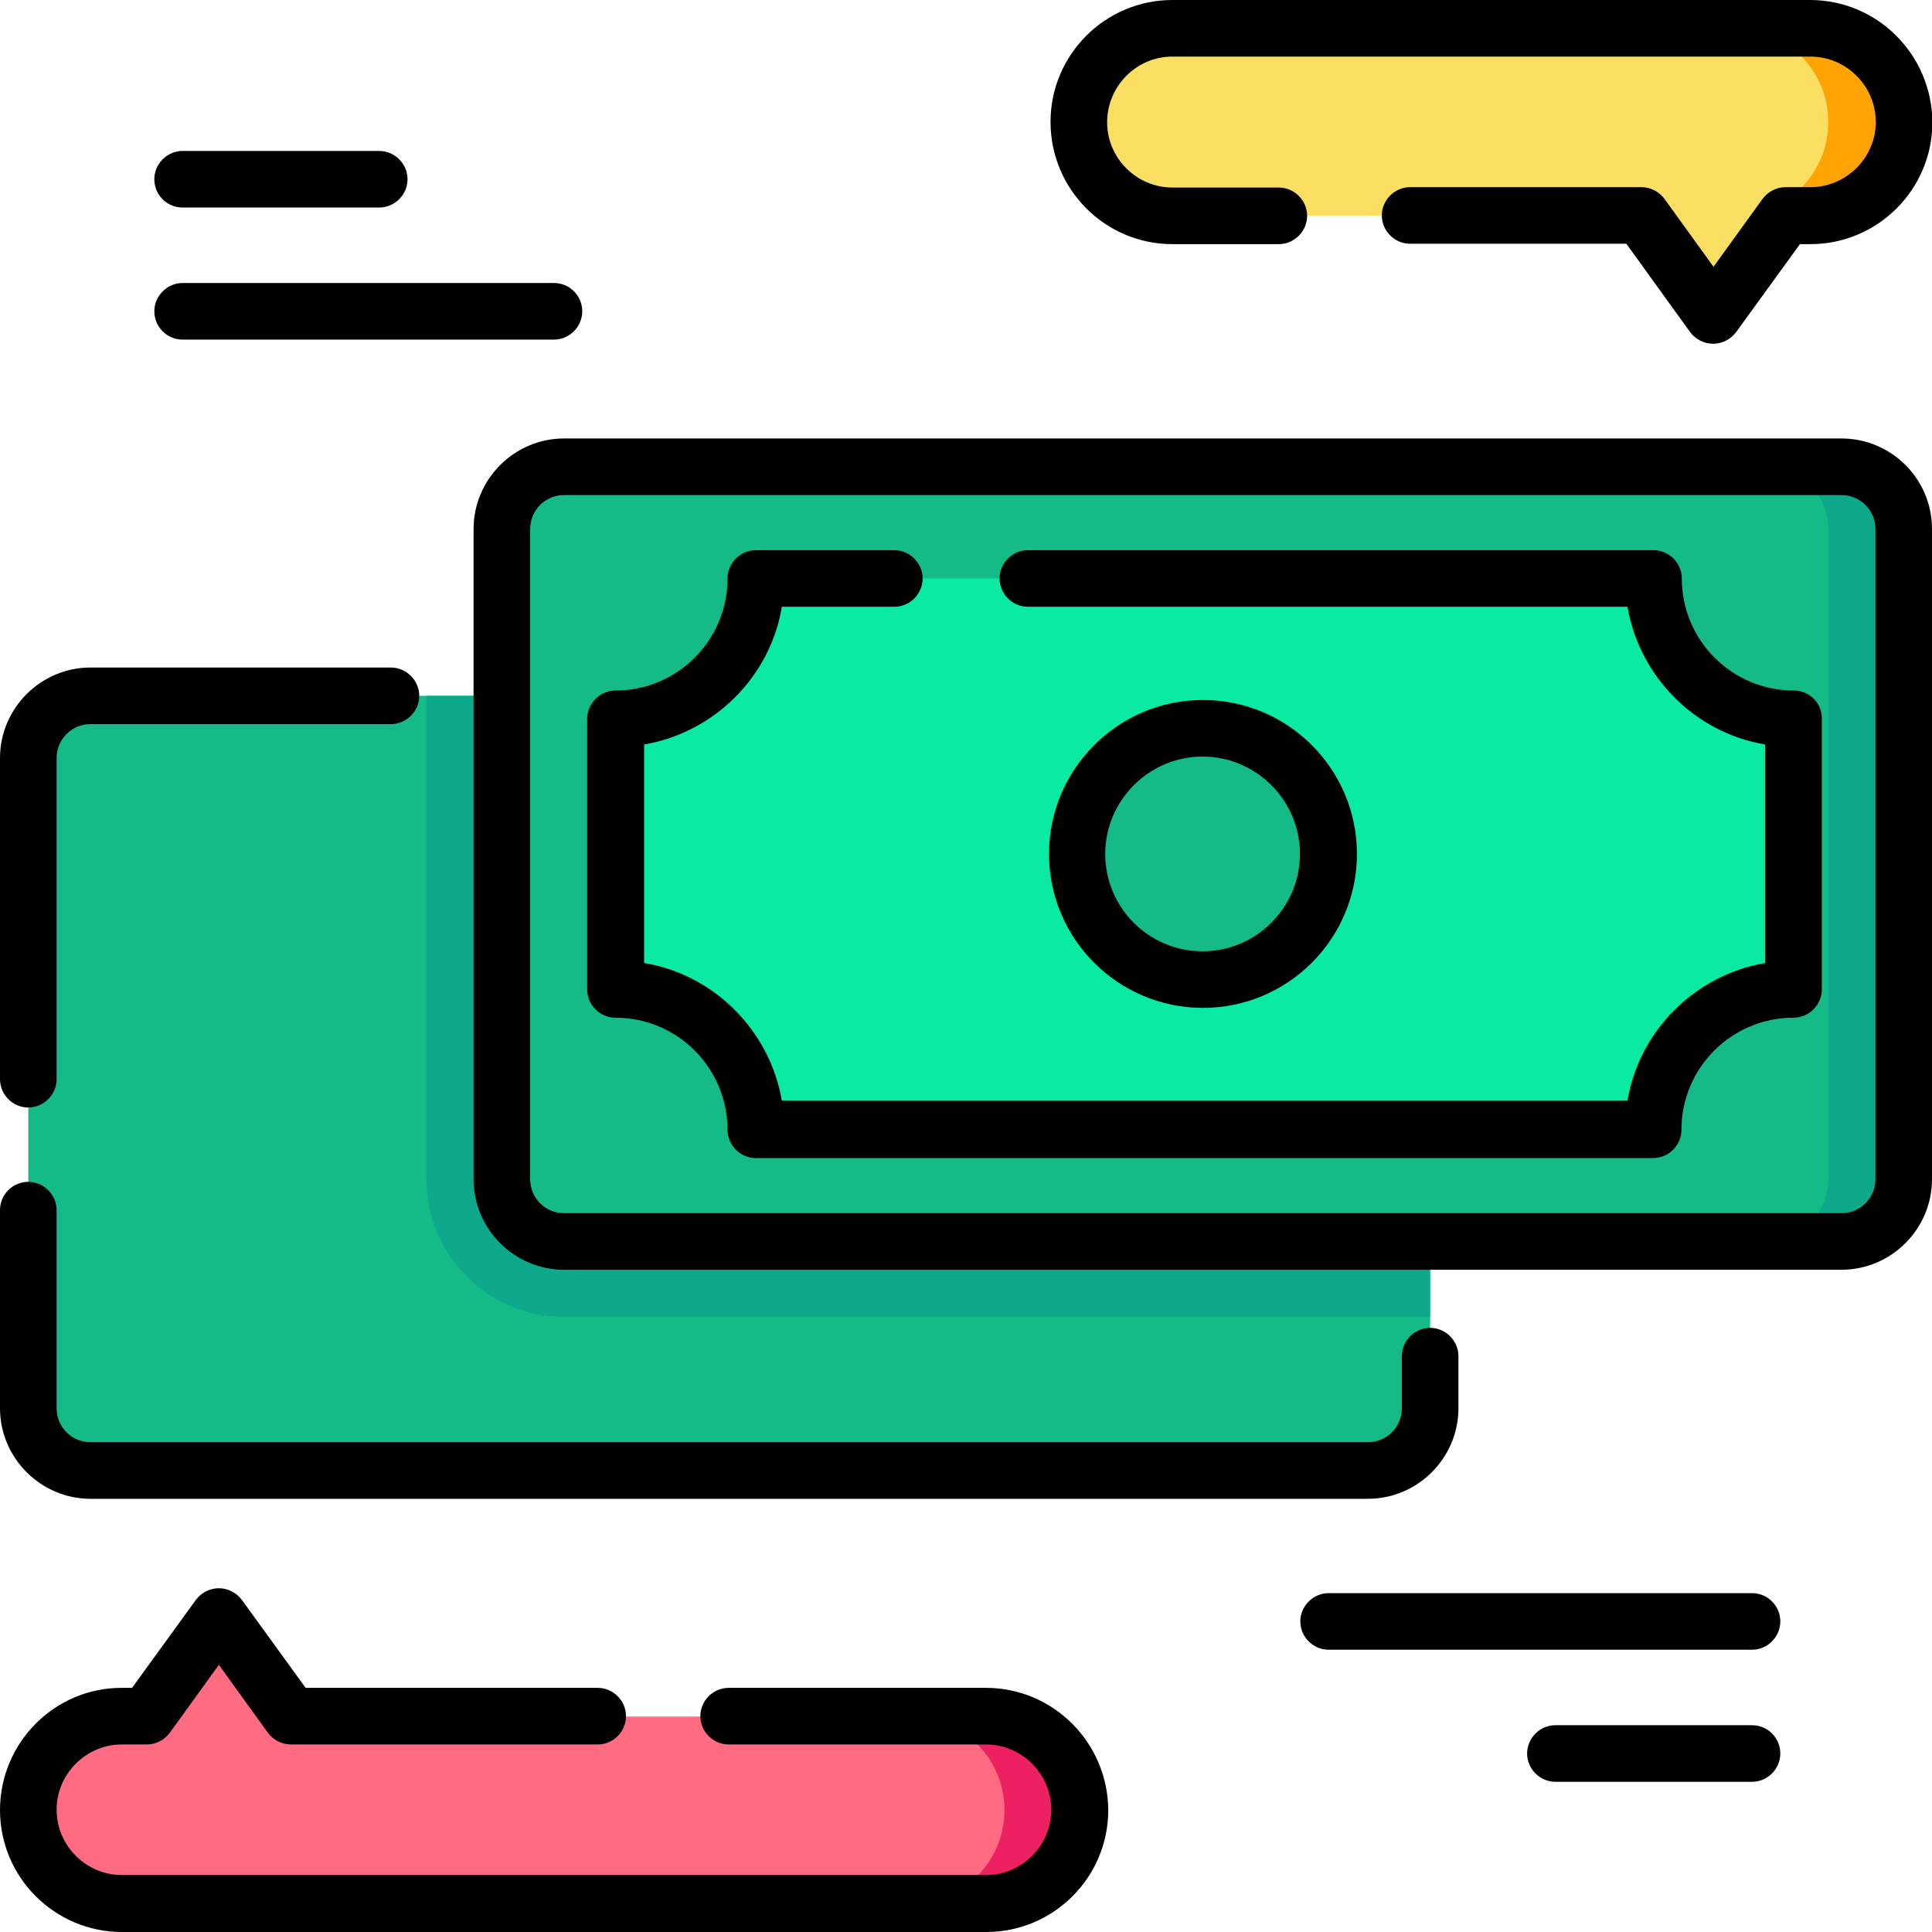 <?xml version="1.0" encoding="utf-8"?>
<!-- Generator: Adobe Illustrator 21.1.0, SVG Export Plug-In . SVG Version: 6.00 Build 0)  -->
<svg version="1.1" id="Layer_1" xmlns="http://www.w3.org/2000/svg" xmlns:xlink="http://www.w3.org/1999/xlink" x="0px" y="0px"
	 viewBox="0 0 512 512" style="enable-background:new 0 0 512 512;" xml:space="preserve">
<style type="text/css">
	.st0{fill:#FF6B81;}
	.st1{fill:#ED2061;}
	.st2{fill:#FBDF63;}
	.st3{fill:#FFA402;}
	.st4{fill:#14BB87;}
	.st5{fill:#0EA88A;}
	.st6{fill:#09EAA3;}
</style>
<g>
	<g>
		<g>
			<path class="st0" d="M286.2,479.7c0,13.7-11.1,24.8-24.8,24.8H32.5c-13.7,0-24.8-11.1-24.8-24.8c0-13.7,11.1-24.8,24.8-24.8h6.6
				l19.1-26.4l19.1,26.4h184.1C275.1,454.8,286.2,465.9,286.2,479.7z"/>
			<path class="st1" d="M286.2,479.7c0,13.7-11.1,24.8-24.8,24.8h-20c13.7,0,24.8-11.1,24.8-24.8c0-13.7-11.1-24.8-24.8-24.8h20
				C275.1,454.8,286.2,465.9,286.2,479.7z"/>
		</g>
		<g>
			<path class="st2" d="M504.5,32.3c0,13.7-11.1,24.8-24.8,24.8h-6.6l-1.2,1.7L454,83.6l-19.1-26.4H310.8
				C297.1,57.2,286,46,286,32.3c0-13.7,11.1-24.8,24.8-24.8h168.9C493.4,7.5,504.5,18.6,504.5,32.3z"/>
			<g>
				<path class="st3" d="M504.5,32.3c0,13.7-11.1,24.8-24.8,24.8h-6.6l-1.2,1.7c-2.1-2-3.1-3.4-2.5-3.6c8.9-3.8,15.1-12.6,15.1-22.9
					c0-13.7-11.1-24.8-24.8-24.8h20C493.4,7.5,504.5,18.6,504.5,32.3z"/>
			</g>
		</g>
	</g>
	<path class="st4" d="M379,329v44.2c0,9.1-7.4,16.5-16.5,16.5H24c-9.1,0-16.5-7.4-16.5-16.5V200.9c0-9.1,7.4-16.5,16.5-16.5h109.1
		L379,329z"/>
	<path class="st5" d="M379,329v20H149.5c-20.1,0-36.5-16.4-36.5-36.5V184.4h20L379,329z"/>
	<path class="st4" d="M504.5,140.2v172.3c0,9.1-7.4,16.5-16.5,16.5H149.5c-9.1,0-16.5-7.4-16.5-16.5V140.2c0-9.1,7.4-16.5,16.5-16.5
		H488C497.1,123.7,504.5,131.1,504.5,140.2z"/>
	<path class="st5" d="M504.5,140.2v172.3c0,9.1-7.4,16.5-16.5,16.5h-20c9.1,0,16.5-7.4,16.5-16.5V140.2c0-9.1-7.4-16.5-16.5-16.5h20
		C497.1,123.7,504.5,131.1,504.5,140.2z"/>
	<path class="st6" d="M438.2,153.3H200.4c0,20.5-16.6,37.2-37.2,37.2v71.7c20.5,0,37.2,16.6,37.2,37.2h237.8
		c0-20.5,16.6-37.2,37.2-37.2v-71.7C454.8,190.5,438.2,173.8,438.2,153.3L438.2,153.3z"/>
	<ellipse class="st4" cx="318.8" cy="226.3" rx="33.3" ry="33.3"/>
</g>
<g>
	<path d="M261.3,447.3h-68.2c-4.1,0-7.5,3.4-7.5,7.5s3.4,7.5,7.5,7.5h68.2c9.5,0,17.3,7.8,17.3,17.3s-7.8,17.3-17.3,17.3H32.3
		c-9.5,0-17.3-7.8-17.3-17.3s7.8-17.3,17.3-17.3h6.6c2.4,0,4.7-1.2,6.1-3.1l13-18l13,18c1.4,1.9,3.7,3.1,6.1,3.1h81.3
		c4.1,0,7.5-3.4,7.5-7.5s-3.4-7.5-7.5-7.5H81L64.1,424c-1.4-1.9-3.7-3.1-6.1-3.1c-2.4,0-4.7,1.2-6.1,3.1l-16.9,23.3h-2.8
		C14.5,447.3,0,461.8,0,479.7C0,497.5,14.5,512,32.3,512h229.1c17.8,0,32.3-14.5,32.3-32.3C293.6,461.8,279.1,447.3,261.3,447.3z"/>
	<path d="M310.7,64.7h28.2c4.1,0,7.5-3.4,7.5-7.5s-3.4-7.5-7.5-7.5h-28.2c-9.5,0-17.3-7.8-17.3-17.3S301.1,15,310.7,15h169.1
		c9.5,0,17.3,7.8,17.3,17.3s-7.8,17.3-17.3,17.3h-6.6c-2.4,0-4.7,1.2-6.1,3.1l-13,18l-13-18c-1.4-1.9-3.7-3.1-6.1-3.1h-61.3
		c-4.1,0-7.5,3.4-7.5,7.5s3.4,7.5,7.5,7.5H431L447.9,88c1.4,1.9,3.7,3.1,6.1,3.1c2.4,0,4.7-1.2,6.1-3.1l16.9-23.3h2.8
		c17.8,0,32.3-14.5,32.3-32.3C512,14.5,497.5,0,479.7,0H310.7c-17.8,0-32.3,14.5-32.3,32.3C278.4,50.2,292.9,64.7,310.7,64.7
		L310.7,64.7z"/>
	<path d="M464.3,422.2H352.1c-4.1,0-7.5,3.4-7.5,7.5s3.4,7.5,7.5,7.5h112.2c4.1,0,7.5-3.4,7.5-7.5S468.5,422.2,464.3,422.2z"/>
	<path d="M464.3,457.2h-52.1c-4.1,0-7.5,3.4-7.5,7.5s3.4,7.5,7.5,7.5h52.1c4.1,0,7.5-3.4,7.5-7.5S468.5,457.2,464.3,457.2z"/>
	<path d="M48.4,90h98.4c4.1,0,7.5-3.4,7.5-7.5S151,75,146.8,75H48.4c-4.1,0-7.5,3.4-7.5,7.5S44.2,90,48.4,90z"/>
	<path d="M48.4,55h52.1c4.1,0,7.5-3.4,7.5-7.5s-3.4-7.5-7.5-7.5H48.4c-4.1,0-7.5,3.4-7.5,7.5S44.2,55,48.4,55z"/>
	<path d="M488,116.2H149.5c-13.2,0-24,10.8-24,24v172.3c0,13.2,10.8,24,24,24H488c13.2,0,24-10.8,24-24V140.2
		C512,126.9,501.2,116.2,488,116.2z M497,312.5c0,5-4,9-9,9H149.5c-5,0-9-4-9-9V140.2c0-5,4-9,9-9H488c5,0,9,4,9,9V312.5z"/>
	<path d="M24,397.2h338.5c13.2,0,24-10.8,24-24v-13.8c0-4.1-3.4-7.5-7.5-7.5s-7.5,3.4-7.5,7.5v13.8c0,5-4,9-9,9H24c-5,0-9-4-9-9
		v-52.5c0-4.1-3.4-7.5-7.5-7.5S0,316.5,0,320.7v52.5C0,386.4,10.8,397.2,24,397.2z"/>
	<path d="M7.5,293.5c4.1,0,7.5-3.4,7.5-7.5v-85.1c0-5,4-9,9-9h79.6c4.1,0,7.5-3.4,7.5-7.5s-3.4-7.5-7.5-7.5H24
		c-13.2,0-24,10.8-24,24V286C0,290.1,3.4,293.5,7.5,293.5z"/>
	<path d="M475.4,183c-16.4,0-29.7-13.3-29.7-29.7c0-4.1-3.4-7.5-7.5-7.5H272.4c-4.1,0-7.5,3.4-7.5,7.5s3.4,7.5,7.5,7.5h158.9
		c3.2,18.6,17.9,33.4,36.5,36.5v57.9c-18.6,3.2-33.4,17.9-36.5,36.5H207.2c-3.2-18.6-17.9-33.4-36.5-36.5v-57.9
		c18.6-3.2,33.4-17.9,36.5-36.5H237c4.1,0,7.5-3.4,7.5-7.5s-3.4-7.5-7.5-7.5h-36.7c-4.1,0-7.5,3.4-7.5,7.5
		c0,16.4-13.3,29.7-29.7,29.7c-4.1,0-7.5,3.4-7.5,7.5v71.7c0,4.1,3.4,7.5,7.5,7.5c16.4,0,29.7,13.3,29.7,29.7c0,4.1,3.4,7.5,7.5,7.5
		h237.8c4.1,0,7.5-3.4,7.5-7.5c0-16.4,13.3-29.7,29.7-29.7c4.1,0,7.5-3.4,7.5-7.5v-71.7C482.9,186.3,479.5,183,475.4,183L475.4,183z
		"/>
	<path d="M359.6,226.3c0-22.5-18.3-40.8-40.8-40.8s-40.8,18.3-40.8,40.8s18.3,40.8,40.8,40.8S359.6,248.8,359.6,226.3z M292.9,226.3
		c0-14.2,11.6-25.8,25.8-25.8s25.8,11.6,25.8,25.8c0,14.2-11.6,25.8-25.8,25.8S292.9,240.6,292.9,226.3z"/>
</g>
</svg>
